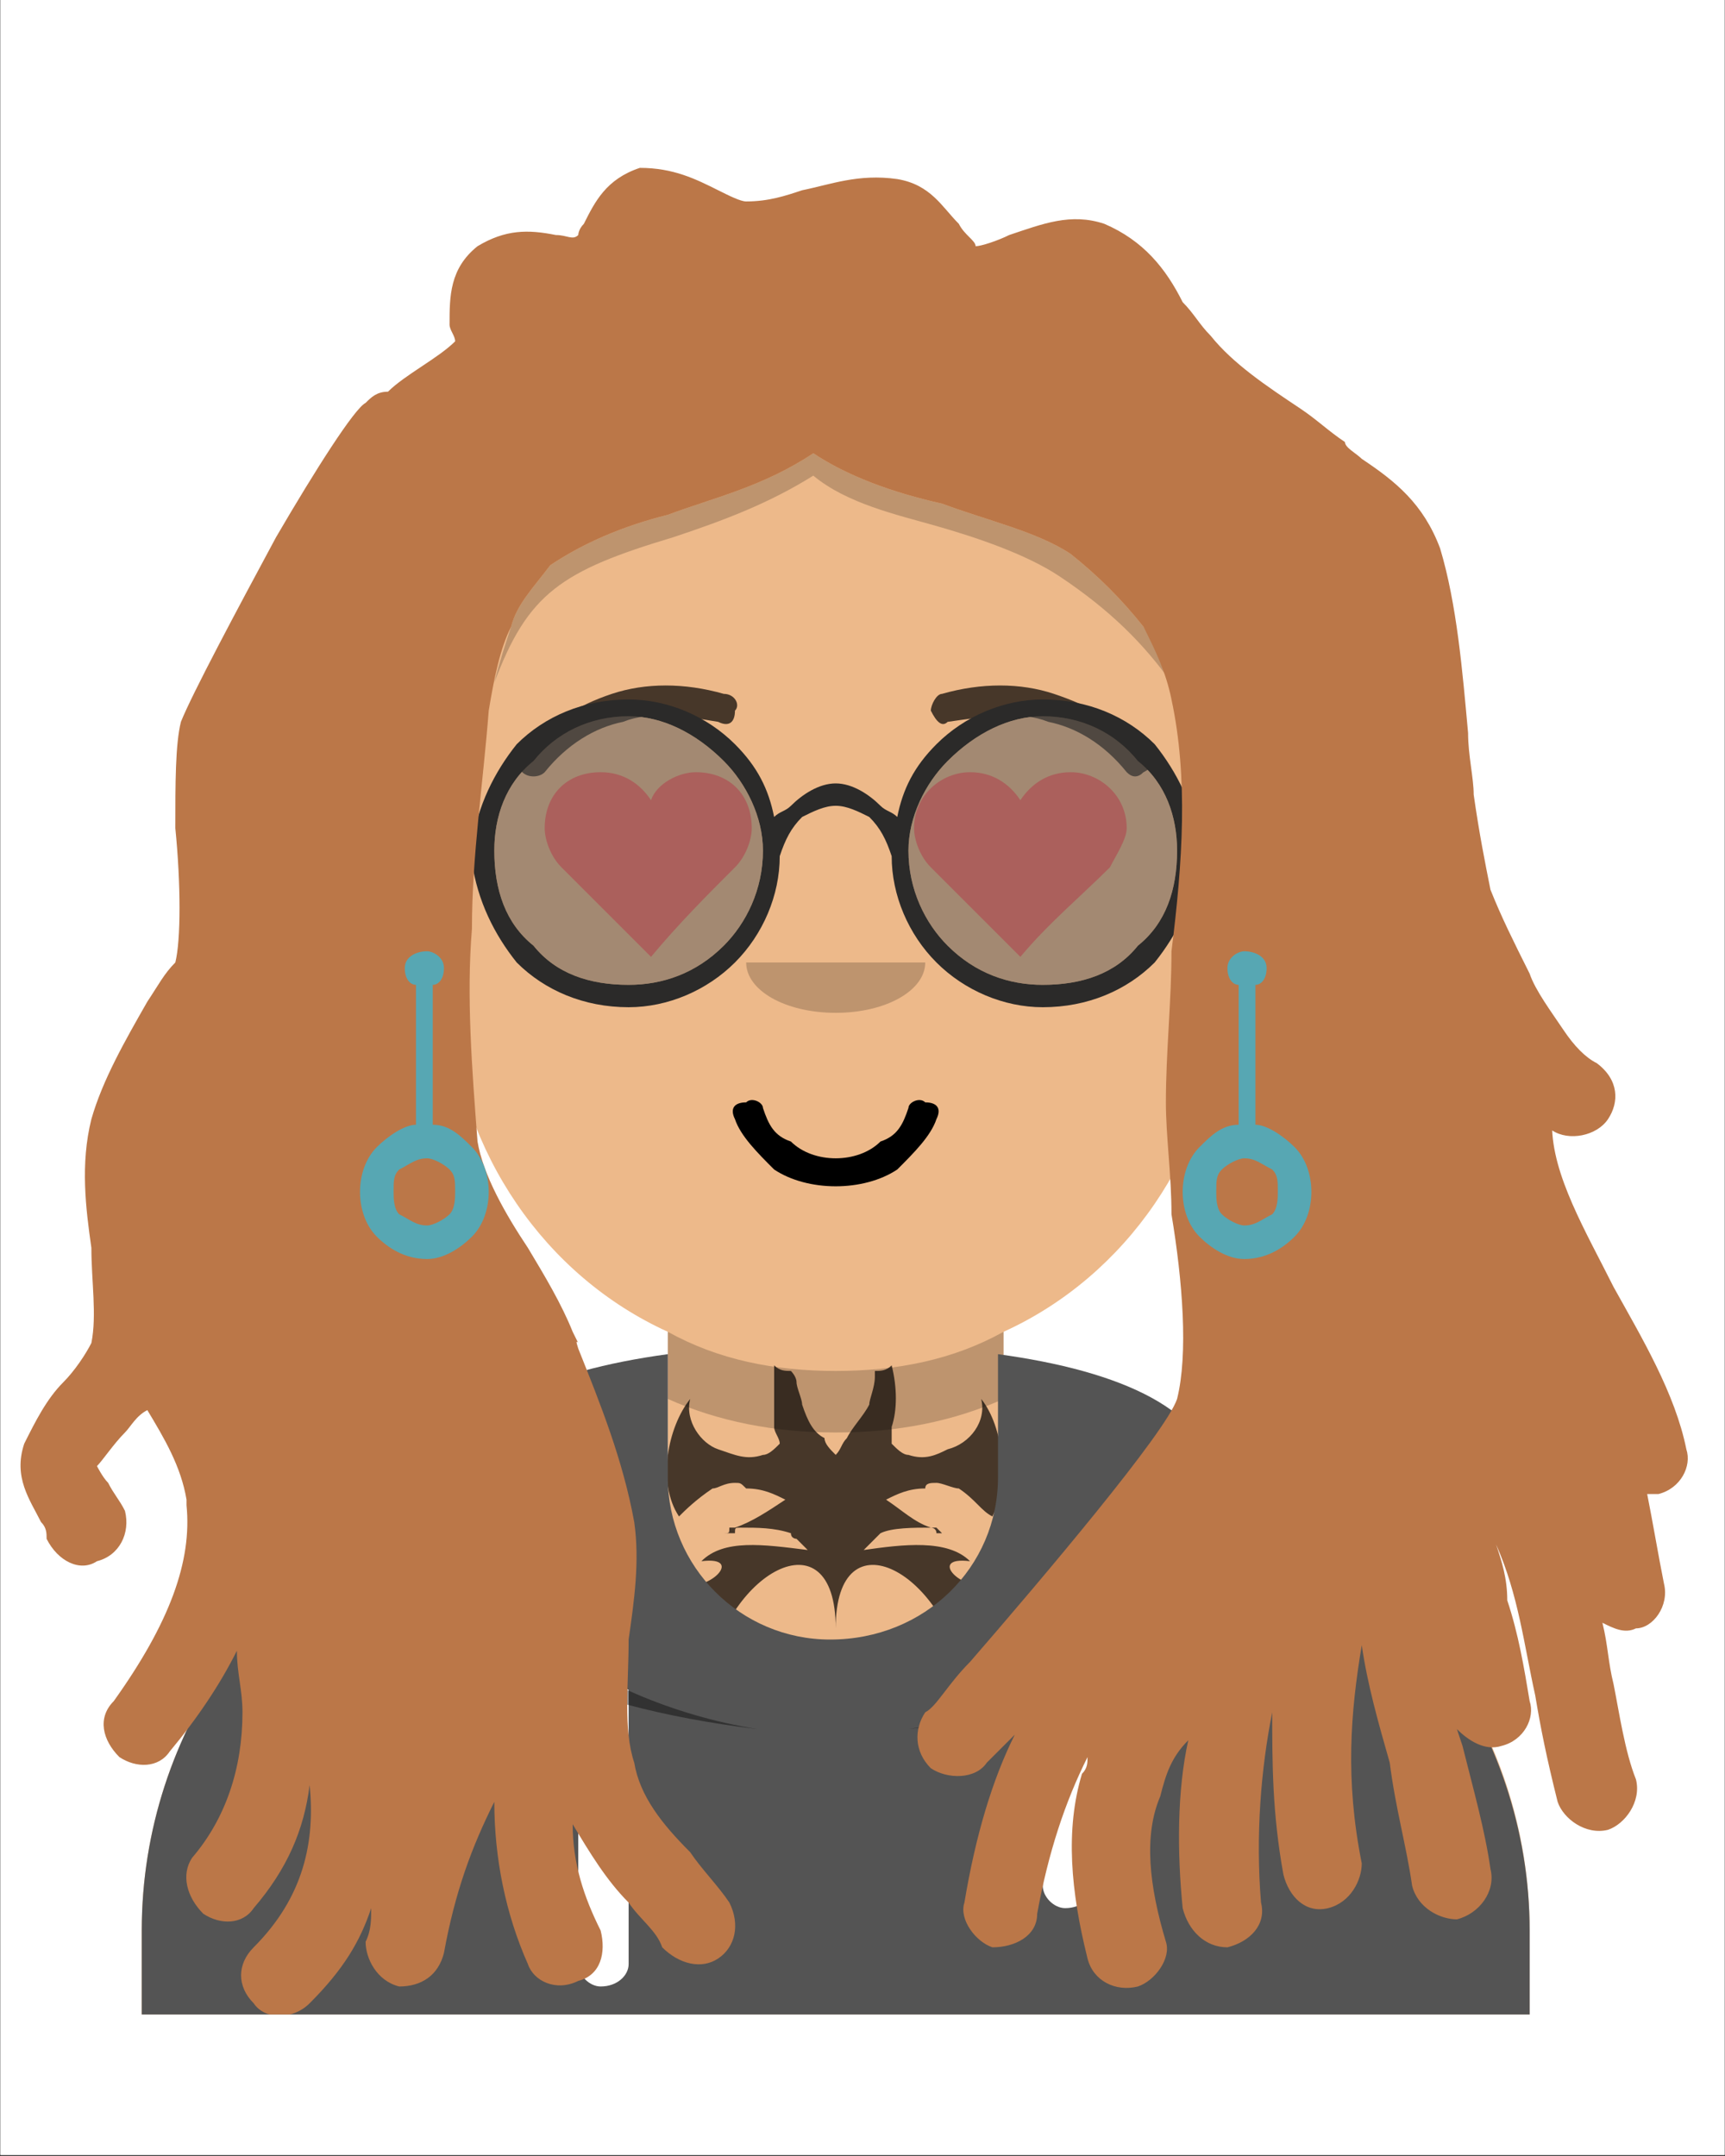 <svg xmlns="http://www.w3.org/2000/svg" xmlns:xlink="http://www.w3.org/1999/xlink" width="1080" zoomAndPan="magnify" viewBox="0 0 810 1012.5" height="1350" preserveAspectRatio="xMidYMid meet" version="1.2"><rect x="0" y="0" width="810" height="1012.5" fill="#333333" stroke="none"/><defs><clipPath id="aa303af21b"><path d="M 0.199 0 L 809.801 0 L 809.801 1012 L 0.199 1012 Z M 0.199 0 "/></clipPath><clipPath id="812eb5e6fd"><path d="M 66 155 L 719 155 L 719 946.031 L 66 946.031 Z M 66 155 "/></clipPath><clipPath id="70c877c3e7"><path d="M 66 635 L 719 635 L 719 946.031 L 66 946.031 Z M 66 635 "/></clipPath><clipPath id="a7afa44e08"><path d="M 9 78 L 793 78 L 793 946.031 L 9 946.031 Z M 9 78 "/></clipPath></defs><g id="48dd8c1ecf"><g clip-rule="nonzero" clip-path="url(#aa303af21b)"><path style=" stroke:none;fill-rule:nonzero;fill:#ffffff;fill-opacity:1;" d="M 0.199 0 L 809.801 0 L 809.801 1012 L 0.199 1012 Z M 0.199 0 "/><path style=" stroke:none;fill-rule:nonzero;fill:#ffffff;fill-opacity:1;" d="M 0.199 0 L 809.801 0 L 809.801 1012 L 0.199 1012 Z M 0.199 0 "/></g><g clip-rule="nonzero" clip-path="url(#812eb5e6fd)"><path style=" stroke:none;fill-rule:nonzero;fill:#edb98a;fill-opacity:1;" d="M 718.27 946.031 L 718.27 906.613 C 718.27 783.105 615.785 683.246 492.273 683.246 L 471.25 683.246 L 471.25 625.434 C 529.062 599.152 568.48 541.34 573.738 475.645 C 592.133 473.016 607.898 457.25 607.898 436.227 L 607.898 396.809 C 607.898 375.785 592.133 360.02 573.738 357.391 L 573.738 336.367 C 573.738 236.508 492.273 155.043 392.414 155.043 C 292.555 155.043 211.094 236.508 211.094 336.367 L 211.094 357.391 C 192.695 360.02 176.93 375.785 176.93 396.809 L 176.93 436.227 C 176.93 457.25 192.695 473.016 211.094 475.645 C 216.348 541.34 255.766 599.152 313.578 625.434 L 313.578 683.246 L 292.555 683.246 C 169.047 683.246 66.559 783.105 66.559 906.613 L 66.559 946.031 Z M 718.27 946.031 "/></g><path style=" stroke:none;fill-rule:nonzero;fill:#000000;fill-opacity:0.2;" d="M 392.414 672.734 C 363.508 672.734 337.23 667.48 313.578 656.969 L 313.578 625.434 C 337.23 638.57 363.508 643.828 392.414 643.828 C 421.32 643.828 447.602 638.57 471.25 625.434 L 471.25 656.969 C 447.602 667.48 421.32 672.734 392.414 672.734 Z M 392.414 672.734 "/><path style=" stroke:none;fill-rule:nonzero;fill:#000000;fill-opacity:0.2;" d="M 392.414 475.645 C 416.066 475.645 434.461 465.133 434.461 451.992 L 350.371 451.992 C 350.371 465.133 368.766 475.645 392.414 475.645 Z M 392.414 475.645 "/><path style=" stroke:none;fill-rule:nonzero;fill:#000000;fill-opacity:0.7;" d="M 216.348 777.848 C 216.348 775.223 218.977 775.223 221.605 775.223 C 221.605 775.223 224.23 777.848 224.23 780.477 C 221.605 783.105 216.348 785.734 213.719 783.105 C 213.719 785.734 213.719 785.734 213.719 785.734 C 224.23 793.617 229.488 801.5 232.113 804.129 C 232.113 804.129 234.742 804.129 237.371 801.5 C 240 801.5 245.254 801.5 247.883 801.5 C 255.766 801.5 263.648 804.129 266.277 814.641 C 266.277 814.641 266.277 817.266 266.277 817.266 C 266.277 822.523 263.648 825.152 261.023 827.777 C 258.395 827.777 258.395 827.777 255.766 827.777 C 253.137 830.406 253.137 830.406 250.512 830.406 C 250.512 830.406 247.883 830.406 247.883 830.406 C 250.512 833.035 255.766 835.664 263.648 838.289 C 268.906 843.547 282.043 846.172 297.812 851.43 C 310.949 854.059 321.461 861.941 329.348 869.824 C 337.23 880.336 342.484 888.219 345.113 893.477 C 342.484 882.965 339.859 872.453 337.23 864.57 C 334.602 864.57 334.602 864.57 334.602 864.57 C 334.602 861.941 334.602 861.941 334.602 859.312 C 329.348 848.801 324.09 840.918 318.836 833.035 C 310.949 822.523 305.695 817.266 303.066 812.012 C 300.441 809.383 300.441 809.383 300.441 809.383 C 300.441 812.012 303.066 812.012 303.066 814.641 C 303.066 817.266 303.066 817.266 303.066 819.895 C 303.066 822.523 300.441 825.152 300.441 827.777 C 297.812 830.406 295.184 830.406 292.555 830.406 C 289.93 827.777 284.672 825.152 282.043 822.523 C 279.418 819.895 276.789 814.641 276.789 809.383 C 276.789 809.383 276.789 806.754 276.789 806.754 C 276.789 798.871 282.043 793.617 287.301 790.988 C 292.555 785.734 297.812 785.734 300.441 785.734 C 287.301 756.828 329.348 756.828 331.973 790.988 C 339.859 738.43 392.414 709.523 392.414 764.711 C 392.414 709.523 444.973 738.43 452.855 790.988 C 455.484 756.828 497.531 756.828 484.391 785.734 C 487.02 785.734 492.273 785.734 497.531 790.988 C 502.785 793.617 508.043 798.871 508.043 806.754 C 508.043 806.754 508.043 809.383 508.043 809.383 C 508.043 814.641 505.414 819.895 502.785 822.523 C 500.156 825.152 494.902 827.777 492.273 830.406 C 489.645 830.406 487.02 830.406 484.391 827.777 C 484.391 825.152 481.762 822.523 481.762 819.895 C 481.762 817.266 481.762 817.266 481.762 814.641 C 481.762 812.012 484.391 812.012 484.391 809.383 C 484.391 809.383 484.391 809.383 481.762 812.012 C 479.133 817.266 473.879 822.523 465.996 833.035 C 460.738 840.918 455.484 848.801 450.227 859.312 C 450.227 861.941 450.227 861.941 450.227 864.57 L 447.602 864.57 C 444.973 872.453 442.344 882.965 439.715 893.477 C 442.344 888.219 447.602 880.336 455.484 869.824 C 463.367 861.941 473.879 854.059 487.02 851.43 C 502.785 846.172 515.926 843.547 521.18 838.289 C 529.062 835.664 534.32 833.035 536.949 830.406 C 536.949 830.406 534.32 830.406 534.32 830.406 C 531.691 830.406 531.691 830.406 529.062 827.777 C 526.438 827.777 526.438 827.777 523.809 827.777 C 521.18 825.152 518.555 822.523 518.555 817.266 C 518.555 817.266 518.555 814.641 518.555 814.641 C 521.18 804.129 529.062 801.5 536.949 801.5 C 539.574 801.5 544.832 801.5 547.461 801.5 C 550.086 804.129 552.715 804.129 552.715 804.129 C 555.344 801.5 560.598 793.617 571.109 785.734 C 571.109 785.734 571.109 785.734 571.109 783.105 C 568.48 785.734 563.227 783.105 560.598 780.477 C 560.598 777.848 563.227 775.223 563.227 775.223 C 565.855 775.223 568.48 775.223 568.48 777.848 C 573.738 772.594 576.367 764.711 571.109 756.828 C 568.48 746.316 560.598 746.316 560.598 746.316 C 560.598 775.223 515.926 780.477 497.531 759.453 C 492.273 754.199 489.645 746.316 492.273 741.059 C 500.156 735.805 502.785 746.316 505.414 751.57 C 508.043 704.27 479.133 688.5 479.133 688.5 C 487.02 706.898 489.645 735.805 465.996 743.688 C 452.855 748.941 434.461 730.547 455.484 733.176 C 444.973 722.664 423.949 725.293 405.555 727.918 C 408.184 725.293 408.184 725.293 410.809 722.664 C 410.809 722.664 410.809 722.664 413.438 720.035 C 418.695 717.41 429.207 717.41 437.09 717.41 C 437.09 717.41 439.715 717.41 439.715 720.035 C 442.344 720.035 442.344 720.035 442.344 720.035 C 442.344 720.035 442.344 720.035 439.715 717.41 C 439.715 717.41 439.715 717.41 437.09 717.41 C 429.207 714.781 423.949 709.523 416.066 704.27 C 421.32 701.641 426.578 699.012 434.461 699.012 C 434.461 696.387 437.09 696.387 439.715 696.387 C 442.344 696.387 447.602 699.012 450.227 699.012 C 458.113 704.27 460.738 709.523 465.996 712.152 C 473.879 696.387 471.25 670.105 460.738 656.969 C 463.367 667.48 455.484 677.988 444.973 680.617 C 439.715 683.246 434.461 685.875 426.578 683.246 C 423.949 683.246 421.32 680.617 418.695 677.988 C 418.695 675.363 418.695 672.734 418.695 670.105 C 421.32 662.223 421.32 651.711 418.695 641.199 C 416.066 643.828 413.438 643.828 410.809 643.828 C 410.809 643.828 410.809 646.457 410.809 646.457 C 410.809 651.711 408.184 656.969 408.184 659.594 C 405.555 664.852 400.297 670.105 397.672 675.363 C 395.043 677.988 395.043 680.617 392.414 683.246 C 389.789 680.617 387.16 677.988 387.16 675.363 C 381.902 672.734 379.277 667.48 376.648 659.594 C 376.648 656.969 374.02 651.711 374.02 649.082 C 374.02 646.457 371.391 643.828 371.391 643.828 C 368.766 643.828 366.137 643.828 363.508 641.199 C 363.508 651.711 363.508 662.223 363.508 670.105 C 363.508 672.734 366.137 675.363 366.137 677.988 C 363.508 680.617 360.879 683.246 358.254 683.246 C 350.371 685.875 345.113 683.246 337.23 680.617 C 329.348 677.988 321.461 667.48 324.09 656.969 C 313.578 670.105 308.324 696.387 318.836 712.152 C 321.461 709.523 326.719 704.27 334.602 699.012 C 337.23 699.012 339.859 696.387 345.113 696.387 C 347.742 696.387 347.742 696.387 350.371 699.012 C 358.254 699.012 363.508 701.641 368.766 704.27 C 360.879 709.523 352.996 714.781 345.113 717.41 C 345.113 717.41 345.113 717.41 342.484 717.41 C 342.484 720.035 342.484 720.035 339.859 720.035 C 342.484 720.035 342.484 720.035 345.113 720.035 C 345.113 717.41 345.113 717.41 347.742 717.41 C 355.625 717.41 363.508 717.41 371.391 720.035 C 371.391 722.664 374.02 722.664 374.02 722.664 C 376.648 725.293 376.648 725.293 379.277 727.918 C 358.254 725.293 339.859 722.664 329.348 733.176 C 350.371 730.547 331.973 748.941 318.836 743.688 C 295.184 735.805 297.812 706.898 305.695 688.5 C 305.695 688.5 276.789 704.27 279.418 751.57 C 282.043 746.316 284.672 735.805 292.555 741.059 C 295.184 746.316 292.555 754.199 287.301 759.453 C 268.906 780.477 224.23 775.223 224.23 746.316 C 224.23 746.316 216.348 746.316 213.719 756.828 C 208.465 764.711 211.094 772.594 216.348 777.848 Z M 216.348 777.848 "/><g clip-rule="nonzero" clip-path="url(#70c877c3e7)"><path style=" stroke:none;fill-rule:nonzero;fill:#545454;fill-opacity:1;" d="M 718.27 946.031 L 718.27 906.613 C 718.27 812.012 655.203 727.918 571.109 696.387 C 568.48 662.223 526.438 643.828 468.625 635.945 L 468.625 693.758 C 468.625 735.805 434.461 769.965 389.789 769.965 C 347.742 769.965 313.578 735.805 313.578 693.758 L 313.578 635.945 C 255.766 643.828 213.719 662.223 211.094 696.387 C 127 730.547 66.559 812.012 66.559 906.613 L 66.559 946.031 Z M 718.27 946.031 "/></g><path style=" stroke:none;fill-rule:nonzero;fill:#ffffff;fill-opacity:1;" d="M 295.184 793.617 L 295.184 922.383 C 295.184 927.637 289.93 932.895 282.043 932.895 C 276.789 932.895 271.531 927.637 271.531 922.383 L 271.531 780.477 C 276.789 785.734 284.672 788.359 295.184 793.617 Z M 295.184 793.617 "/><path style=" stroke:none;fill-rule:nonzero;fill:#ffffff;fill-opacity:1;" d="M 513.297 780.477 L 513.297 885.594 C 513.297 890.848 508.043 896.102 500.156 896.102 C 494.902 896.102 489.645 890.848 489.645 885.594 L 489.645 793.617 C 497.531 788.359 505.414 785.734 513.297 780.477 Z M 513.297 780.477 "/><path style=" stroke:none;fill-rule:nonzero;fill:#000000;fill-opacity:0.4;" d="M 211.094 696.387 C 200.582 701.641 187.441 706.898 174.301 714.781 C 200.582 772.594 268.906 801.5 355.625 812.012 C 274.16 798.871 211.094 746.316 211.094 701.641 C 211.094 699.012 211.094 699.012 211.094 696.387 Z M 211.094 696.387 "/><path style=" stroke:none;fill-rule:nonzero;fill:#000000;fill-opacity:0.4;" d="M 607.898 714.781 C 597.391 706.898 584.25 701.641 571.109 696.387 C 571.109 696.387 571.109 699.012 571.109 701.641 C 571.109 746.316 508.043 798.871 426.578 812.012 C 513.297 801.5 581.621 772.594 607.898 714.781 Z M 607.898 714.781 "/><path style=" stroke:none;fill-rule:nonzero;fill:#fc675e;fill-opacity:1;" d="M 282.043 362.645 C 292.555 362.645 300.441 367.902 305.695 375.785 C 308.324 367.902 318.836 362.645 326.719 362.645 C 342.484 362.645 352.996 373.156 352.996 388.926 C 352.996 394.18 350.371 402.062 345.113 407.32 C 331.973 420.461 318.836 433.598 305.695 449.367 L 263.648 407.32 C 258.395 402.062 255.766 394.18 255.766 388.926 C 255.766 373.156 266.277 362.645 282.043 362.645 Z M 282.043 362.645 "/><path style=" stroke:none;fill-rule:nonzero;fill:#fc675e;fill-opacity:1;" d="M 455.484 362.645 C 465.996 362.645 473.879 367.902 479.133 375.785 C 484.391 367.902 492.273 362.645 502.785 362.645 C 515.926 362.645 529.062 373.156 529.062 388.926 C 529.062 394.18 523.809 402.062 521.18 407.32 C 508.043 420.461 492.273 433.598 479.133 449.367 L 437.09 407.32 C 431.832 402.062 429.207 394.18 429.207 388.926 C 429.207 373.156 442.344 362.645 455.484 362.645 Z M 455.484 362.645 "/><path style=" stroke:none;fill-rule:nonzero;fill:#000000;fill-opacity:0.7;" d="M 255.766 362.645 C 253.137 365.273 247.883 365.273 245.254 362.645 C 242.625 360.02 242.625 357.391 245.254 354.762 C 258.395 338.996 271.531 331.113 287.301 325.855 C 303.066 320.602 321.461 320.602 339.859 325.855 C 345.113 325.855 347.742 331.113 345.113 333.738 C 345.113 338.996 342.484 341.621 337.23 338.996 C 321.461 336.367 305.695 333.738 292.555 338.996 C 279.418 341.621 266.277 349.508 255.766 362.645 Z M 255.766 362.645 "/><path style=" stroke:none;fill-rule:nonzero;fill:#000000;fill-opacity:0.7;" d="M 529.062 362.645 C 531.691 365.273 534.32 365.273 536.949 362.645 C 542.203 360.02 542.203 357.391 539.574 354.762 C 526.438 338.996 510.668 331.113 494.902 325.855 C 479.133 320.602 460.738 320.602 442.344 325.855 C 439.715 325.855 437.09 331.113 437.09 333.738 C 439.715 338.996 442.344 341.621 444.973 338.996 C 463.367 336.367 479.133 333.738 492.273 338.996 C 505.414 341.621 518.555 349.508 529.062 362.645 Z M 529.062 362.645 "/><path style=" stroke:none;fill-rule:nonzero;fill:#2b2a29;fill-opacity:1;" d="M 295.184 328.484 C 313.578 328.484 331.973 336.367 345.113 349.508 C 355.625 360.02 360.879 370.531 363.508 383.668 C 366.137 381.039 368.766 381.039 371.391 378.414 C 376.648 373.156 384.531 367.902 392.414 367.902 C 400.297 367.902 408.184 373.156 413.438 378.414 C 416.066 381.039 418.695 381.039 421.32 383.668 C 423.949 370.531 429.207 360.02 439.715 349.508 C 452.855 336.367 471.25 328.484 489.645 328.484 C 510.668 328.484 529.062 336.367 542.203 349.508 C 552.715 362.645 560.598 378.414 563.227 396.809 L 573.738 396.809 C 576.367 396.809 578.992 399.438 578.992 399.438 C 578.992 402.062 576.367 404.691 573.738 404.691 L 563.227 404.691 C 560.598 423.086 552.715 438.855 542.203 451.992 C 529.062 465.133 510.668 473.016 489.645 473.016 C 471.25 473.016 452.855 465.133 439.715 451.992 C 426.578 438.855 418.695 420.461 418.695 402.062 C 416.066 394.18 413.438 388.926 408.184 383.668 C 402.926 381.039 397.672 378.414 392.414 378.414 C 387.16 378.414 381.902 381.039 376.648 383.668 C 371.391 388.926 368.766 394.18 366.137 402.062 C 366.137 420.461 358.254 438.855 345.113 451.992 C 331.973 465.133 313.578 473.016 295.184 473.016 C 274.16 473.016 255.766 465.133 242.625 451.992 C 232.113 438.855 224.23 423.086 221.605 404.691 L 211.094 404.691 C 208.465 404.691 205.836 402.062 205.836 399.438 C 205.836 399.438 208.465 396.809 211.094 396.809 L 221.605 396.809 C 224.23 378.414 232.113 362.645 242.625 349.508 C 255.766 336.367 274.16 328.484 295.184 328.484 Z M 534.32 357.391 C 523.809 344.25 508.043 336.367 489.645 336.367 C 473.879 336.367 458.113 344.25 444.973 357.391 C 434.461 367.902 426.578 383.668 426.578 399.438 C 426.578 417.832 434.461 433.598 444.973 444.109 C 458.113 457.25 473.879 462.504 489.645 462.504 C 508.043 462.504 523.809 457.25 534.32 444.109 C 547.461 433.598 552.715 417.832 552.715 399.438 C 552.715 383.668 547.461 367.902 534.32 357.391 Z M 339.859 357.391 C 326.719 344.25 310.949 336.367 295.184 336.367 C 276.789 336.367 261.023 344.25 250.512 357.391 C 237.371 367.902 232.113 383.668 232.113 399.438 C 232.113 417.832 237.371 433.598 250.512 444.109 C 261.023 457.25 276.789 462.504 295.184 462.504 C 310.949 462.504 326.719 457.25 339.859 444.109 C 350.371 433.598 358.254 417.832 358.254 399.438 C 358.254 383.668 350.371 367.902 339.859 357.391 Z M 339.859 357.391 "/><path style=" stroke:none;fill-rule:nonzero;fill:#5b5b5b;fill-opacity:0.5;" d="M 534.32 357.391 C 523.809 344.25 508.043 336.367 489.645 336.367 C 473.879 336.367 458.113 344.25 444.973 357.391 C 434.461 367.902 426.578 383.668 426.578 399.438 C 426.578 417.832 434.461 433.598 444.973 444.109 C 458.113 457.25 473.879 462.504 489.645 462.504 C 508.043 462.504 523.809 457.25 534.32 444.109 C 547.461 433.598 552.715 417.832 552.715 399.438 C 552.715 383.668 547.461 367.902 534.32 357.391 Z M 339.859 357.391 C 326.719 344.25 310.949 336.367 295.184 336.367 C 276.789 336.367 261.023 344.25 250.512 357.391 C 237.371 367.902 232.113 383.668 232.113 399.438 C 232.113 417.832 237.371 433.598 250.512 444.109 C 261.023 457.25 276.789 462.504 295.184 462.504 C 310.949 462.504 326.719 457.25 339.859 444.109 C 350.371 433.598 358.254 417.832 358.254 399.438 C 358.254 383.668 350.371 367.902 339.859 357.391 Z M 339.859 357.391 "/><path style=" stroke:none;fill-rule:nonzero;fill:#000000;fill-opacity:1;" d="M 345.113 525.574 C 342.484 520.316 345.113 517.691 350.371 517.691 C 352.996 515.062 358.254 517.691 358.254 520.316 C 360.879 528.203 363.508 533.457 371.391 536.086 C 376.648 541.34 384.531 543.969 392.414 543.969 C 400.297 543.969 408.184 541.34 413.438 536.086 C 421.32 533.457 423.949 528.203 426.578 520.316 C 426.578 517.691 431.832 515.062 434.461 517.691 C 439.715 517.691 442.344 520.316 439.715 525.574 C 437.09 533.457 429.207 541.34 421.32 549.223 C 413.438 554.48 402.926 557.109 392.414 557.109 C 381.902 557.109 371.391 554.48 363.508 549.223 C 355.625 541.34 347.742 533.457 345.113 525.574 Z M 345.113 525.574 "/><path style=" stroke:none;fill-rule:nonzero;fill:#000000;fill-opacity:0.2;" d="M 497.531 270.672 C 481.762 260.16 458.113 252.277 439.715 247.02 C 421.32 241.766 397.672 236.508 381.902 223.367 C 360.879 236.508 339.859 244.391 316.207 252.277 C 263.648 268.043 247.883 278.555 232.113 320.602 C 234.742 310.09 237.371 302.203 240 294.32 C 242.625 283.809 250.512 275.926 258.395 265.414 C 274.16 254.902 292.555 247.02 313.578 241.766 C 334.602 233.879 358.254 228.625 381.902 212.855 C 397.672 223.367 418.695 231.254 442.344 236.508 C 463.367 244.391 487.02 249.648 502.785 260.16 C 515.926 270.672 526.438 281.184 536.949 294.32 C 542.203 302.203 547.461 312.715 550.086 320.602 C 536.949 302.203 521.18 286.438 497.531 270.672 Z M 497.531 270.672 "/><g clip-rule="nonzero" clip-path="url(#a7afa44e08)"><path style=" stroke:none;fill-rule:nonzero;fill:#bb7748;fill-opacity:1;" d="M 282.043 906.613 C 284.672 917.125 282.043 927.637 271.531 930.266 C 261.023 935.52 250.512 930.266 247.883 922.383 C 237.371 898.73 232.113 872.453 232.113 846.172 C 221.605 867.195 213.719 888.219 208.465 917.125 C 205.836 927.637 197.953 932.895 187.441 932.895 C 176.93 930.266 171.676 919.754 171.676 911.871 C 174.301 906.613 174.301 901.359 174.301 896.102 C 169.047 911.871 161.164 925.012 145.395 940.777 C 137.512 948.66 124.371 948.66 119.117 940.777 C 111.234 932.895 111.234 922.383 119.117 914.5 C 142.766 890.848 148.023 864.57 145.395 838.289 C 142.766 859.312 134.883 877.707 119.117 896.102 C 113.859 903.988 103.348 903.988 95.465 898.73 C 87.582 890.848 84.953 880.336 90.211 872.453 C 105.977 854.059 113.859 830.406 113.859 804.129 C 113.859 793.617 111.234 785.734 111.234 775.223 C 103.348 790.988 92.84 806.754 79.699 822.523 C 74.441 830.406 63.93 830.406 56.047 825.152 C 48.164 817.266 45.535 806.754 53.422 798.871 C 79.699 762.082 90.211 733.176 87.582 706.898 C 87.582 706.898 87.582 706.898 87.582 704.27 C 84.953 688.5 77.07 675.363 69.188 662.223 C 63.93 664.852 61.305 670.105 58.676 672.734 C 53.422 677.988 48.164 685.875 45.535 688.5 C 45.535 688.5 48.164 693.758 50.793 696.387 C 53.422 701.641 56.047 704.27 58.676 709.523 C 61.305 720.035 56.047 730.547 45.535 733.176 C 37.652 738.43 27.141 733.176 21.887 722.664 C 21.887 720.035 21.887 717.41 19.258 714.781 C 14 704.27 6.117 693.758 11.375 677.988 C 16.629 667.48 21.887 656.969 29.77 649.082 C 35.023 643.828 40.281 635.945 42.91 630.688 C 45.535 617.551 42.91 601.781 42.91 586.016 C 40.281 567.621 37.652 546.598 42.91 525.574 C 48.164 507.18 58.676 488.785 69.188 470.387 C 74.441 462.504 77.07 457.25 82.328 451.992 C 84.953 441.48 84.953 415.203 82.328 388.926 C 82.328 367.902 82.328 349.508 84.953 338.996 C 90.211 325.855 111.234 286.438 129.629 252.277 C 148.023 220.742 166.418 191.836 171.676 189.207 C 174.301 186.578 176.93 183.949 182.184 183.949 C 190.07 176.066 205.836 168.184 213.719 160.301 C 213.719 157.672 211.094 155.043 211.094 152.418 C 211.094 139.277 211.094 126.137 224.23 115.625 C 237.371 107.742 247.883 107.742 261.023 110.371 C 266.277 110.371 268.906 113 271.531 110.371 C 271.531 110.371 271.531 107.742 274.16 105.113 C 279.418 94.602 284.672 84.094 300.441 78.836 C 316.207 78.836 326.719 84.094 337.23 89.348 C 342.484 91.977 347.742 94.602 350.371 94.602 C 360.879 94.602 368.766 91.977 376.648 89.348 C 389.789 86.719 402.926 81.465 421.32 84.094 C 437.09 86.719 442.344 97.23 450.227 105.113 C 452.855 110.371 458.113 113 458.113 115.625 C 460.738 115.625 468.625 113 473.879 110.371 C 489.645 105.113 502.785 99.859 518.555 105.113 C 536.949 113 547.461 126.137 555.344 141.906 C 560.598 147.16 563.227 152.418 568.48 157.672 C 578.992 170.812 594.762 181.324 610.527 191.836 C 618.41 197.09 623.668 202.348 631.551 207.602 C 631.551 210.23 636.809 212.855 639.434 215.484 C 655.203 225.996 668.34 236.508 676.227 257.531 C 684.109 283.809 686.738 315.344 689.363 344.25 C 689.363 354.762 691.992 365.273 691.992 373.156 C 694.621 391.551 697.246 404.691 699.875 417.832 C 705.133 430.969 710.387 441.48 718.27 457.25 C 720.898 465.133 728.781 475.645 734.039 483.527 C 739.293 491.41 744.551 496.668 749.805 499.297 C 760.316 507.18 760.316 517.691 755.062 525.574 C 749.805 533.457 736.664 536.086 728.781 530.828 C 728.781 530.828 728.781 528.203 728.781 528.203 C 728.781 551.852 744.551 578.133 757.688 604.41 C 770.828 628.062 786.594 654.34 791.852 680.617 C 794.48 688.5 789.223 699.012 778.711 701.641 C 776.082 701.641 773.457 701.641 773.457 701.641 C 776.082 714.781 778.711 730.547 781.34 743.688 C 783.969 754.199 776.082 764.711 768.199 764.711 C 762.945 767.336 757.688 764.711 752.434 762.082 C 755.062 772.594 755.062 780.477 757.688 790.988 C 760.316 804.129 762.945 822.523 768.199 835.664 C 770.828 846.172 762.945 856.684 755.062 859.312 C 744.551 861.941 734.039 854.059 731.41 846.172 C 726.156 825.152 723.527 812.012 720.898 796.246 C 715.645 772.594 713.016 748.941 702.504 725.293 C 705.133 733.176 707.758 741.059 707.758 751.57 C 713.016 767.336 715.645 783.105 718.27 798.871 C 720.898 806.754 715.645 817.266 705.133 819.895 C 697.246 822.523 689.363 817.266 684.109 812.012 L 686.738 819.895 C 691.992 840.918 697.246 859.312 699.875 877.707 C 702.504 888.219 694.621 898.73 684.109 901.359 C 676.227 901.359 665.715 896.102 663.086 885.594 C 660.457 867.195 655.203 848.801 652.574 827.777 C 647.316 809.383 642.062 790.988 639.434 772.594 C 634.18 804.129 631.551 835.664 639.434 875.082 C 639.434 882.965 634.18 893.477 623.668 896.102 C 613.156 898.73 605.273 890.848 602.645 880.336 C 597.391 851.43 597.391 827.777 597.391 804.129 C 592.133 830.406 589.504 861.941 592.133 893.477 C 594.762 903.988 586.879 911.871 576.367 914.5 C 565.855 914.5 557.973 906.613 555.344 896.102 C 552.715 869.824 552.715 840.918 557.973 817.266 C 550.086 825.152 547.461 833.035 544.832 843.547 C 536.949 861.941 539.574 885.594 547.461 911.871 C 550.086 919.754 542.203 930.266 534.32 932.895 C 523.809 935.52 513.297 930.266 510.668 919.754 C 502.785 888.219 500.156 859.312 508.043 833.035 C 510.668 830.406 510.668 827.777 510.668 825.152 C 500.156 846.172 492.273 869.824 487.02 898.73 C 487.02 909.242 476.508 914.5 465.996 914.5 C 458.113 911.871 450.227 901.359 452.855 893.477 C 458.113 861.941 465.996 835.664 476.508 814.641 C 471.25 819.895 468.625 822.523 463.367 827.777 C 458.113 835.664 444.973 835.664 437.09 830.406 C 429.207 822.523 429.207 812.012 434.461 804.129 C 439.715 801.5 444.973 790.988 455.484 780.477 C 489.645 741.059 547.461 672.734 552.715 656.969 C 557.973 635.945 555.344 601.781 550.086 570.246 C 550.086 551.852 547.461 533.457 547.461 517.691 C 547.461 494.039 550.086 470.387 550.086 446.738 C 555.344 404.691 557.973 365.273 550.086 328.484 C 547.461 315.344 542.203 304.832 536.949 294.32 C 526.438 281.184 515.926 270.672 502.785 260.16 C 487.02 249.648 463.367 244.391 442.344 236.508 C 418.695 231.254 397.672 223.367 381.902 212.855 C 358.254 228.625 334.602 233.879 313.578 241.766 C 292.555 247.02 274.16 254.902 258.395 265.414 C 250.512 275.926 242.625 283.809 240 294.32 C 234.742 304.832 232.113 317.973 229.488 333.738 C 226.859 367.902 221.605 402.062 221.605 436.227 C 218.977 467.762 221.605 501.922 224.23 536.086 C 226.859 551.852 237.371 570.246 247.883 586.016 C 255.766 599.152 263.648 612.293 268.906 625.434 C 274.16 635.945 268.906 625.434 271.531 633.316 C 282.043 659.594 292.555 685.875 297.812 714.781 C 300.441 733.176 297.812 751.57 295.184 769.965 C 295.184 790.988 292.555 812.012 297.812 827.777 C 300.441 843.547 310.949 856.684 324.09 869.824 C 329.348 877.707 337.23 885.594 342.484 893.477 C 347.742 903.988 345.113 914.5 337.23 919.754 C 329.348 925.012 318.836 922.383 310.949 914.5 C 308.324 906.613 300.441 901.359 295.184 893.477 C 284.672 882.965 276.789 869.824 268.906 856.684 C 268.906 875.082 274.16 890.848 282.043 906.613 Z M 282.043 906.613 "/></g><path style=" stroke:none;fill-rule:nonzero;fill:#57a7b3;fill-opacity:1;" d="M 203.207 528.203 C 211.094 528.203 216.348 533.457 221.605 538.715 C 226.859 543.969 229.488 551.852 229.488 559.734 C 229.488 567.621 226.859 575.504 221.605 580.758 C 216.348 586.016 208.465 591.27 200.582 591.27 C 190.07 591.27 182.184 586.016 176.93 580.758 C 171.676 575.504 169.047 567.621 169.047 559.734 C 169.047 551.852 171.676 543.969 176.93 538.715 C 182.184 533.457 190.07 528.203 195.324 528.203 L 195.324 462.504 C 192.695 462.504 190.07 459.879 190.07 454.621 C 190.07 449.367 195.324 446.738 200.582 446.738 C 203.207 446.738 208.465 449.367 208.465 454.621 C 208.465 459.879 205.836 462.504 203.207 462.504 Z M 211.094 549.223 C 208.465 546.598 203.207 543.969 200.582 543.969 C 195.324 543.969 192.695 546.598 187.441 549.223 C 184.812 551.852 184.812 554.48 184.812 559.734 C 184.812 562.363 184.812 567.621 187.441 570.246 C 192.695 572.875 195.324 575.504 200.582 575.504 C 203.207 575.504 208.465 572.875 211.094 570.246 C 213.719 567.621 213.719 562.363 213.719 559.734 C 213.719 554.48 213.719 551.852 211.094 549.223 Z M 211.094 549.223 "/><path style=" stroke:none;fill-rule:nonzero;fill:#57a7b3;fill-opacity:1;" d="M 589.504 528.203 C 594.762 528.203 602.645 533.457 607.898 538.715 C 613.156 543.969 615.785 551.852 615.785 559.734 C 615.785 567.621 613.156 575.504 607.898 580.758 C 602.645 586.016 594.762 591.27 584.25 591.27 C 576.367 591.27 568.48 586.016 563.227 580.758 C 557.973 575.504 555.344 567.621 555.344 559.734 C 555.344 551.852 557.973 543.969 563.227 538.715 C 568.48 533.457 573.738 528.203 581.621 528.203 L 581.621 462.504 C 578.992 462.504 576.367 459.879 576.367 454.621 C 576.367 449.367 581.621 446.738 584.25 446.738 C 589.504 446.738 594.762 449.367 594.762 454.621 C 594.762 459.879 592.133 462.504 589.504 462.504 Z M 597.391 549.223 C 592.133 546.598 589.504 543.969 584.25 543.969 C 581.621 543.969 576.367 546.598 573.738 549.223 C 571.109 551.852 571.109 554.48 571.109 559.734 C 571.109 562.363 571.109 567.621 573.738 570.246 C 576.367 572.875 581.621 575.504 584.25 575.504 C 589.504 575.504 592.133 572.875 597.391 570.246 C 600.016 567.621 600.016 562.363 600.016 559.734 C 600.016 554.48 600.016 551.852 597.391 549.223 Z M 597.391 549.223 "/></g></svg>